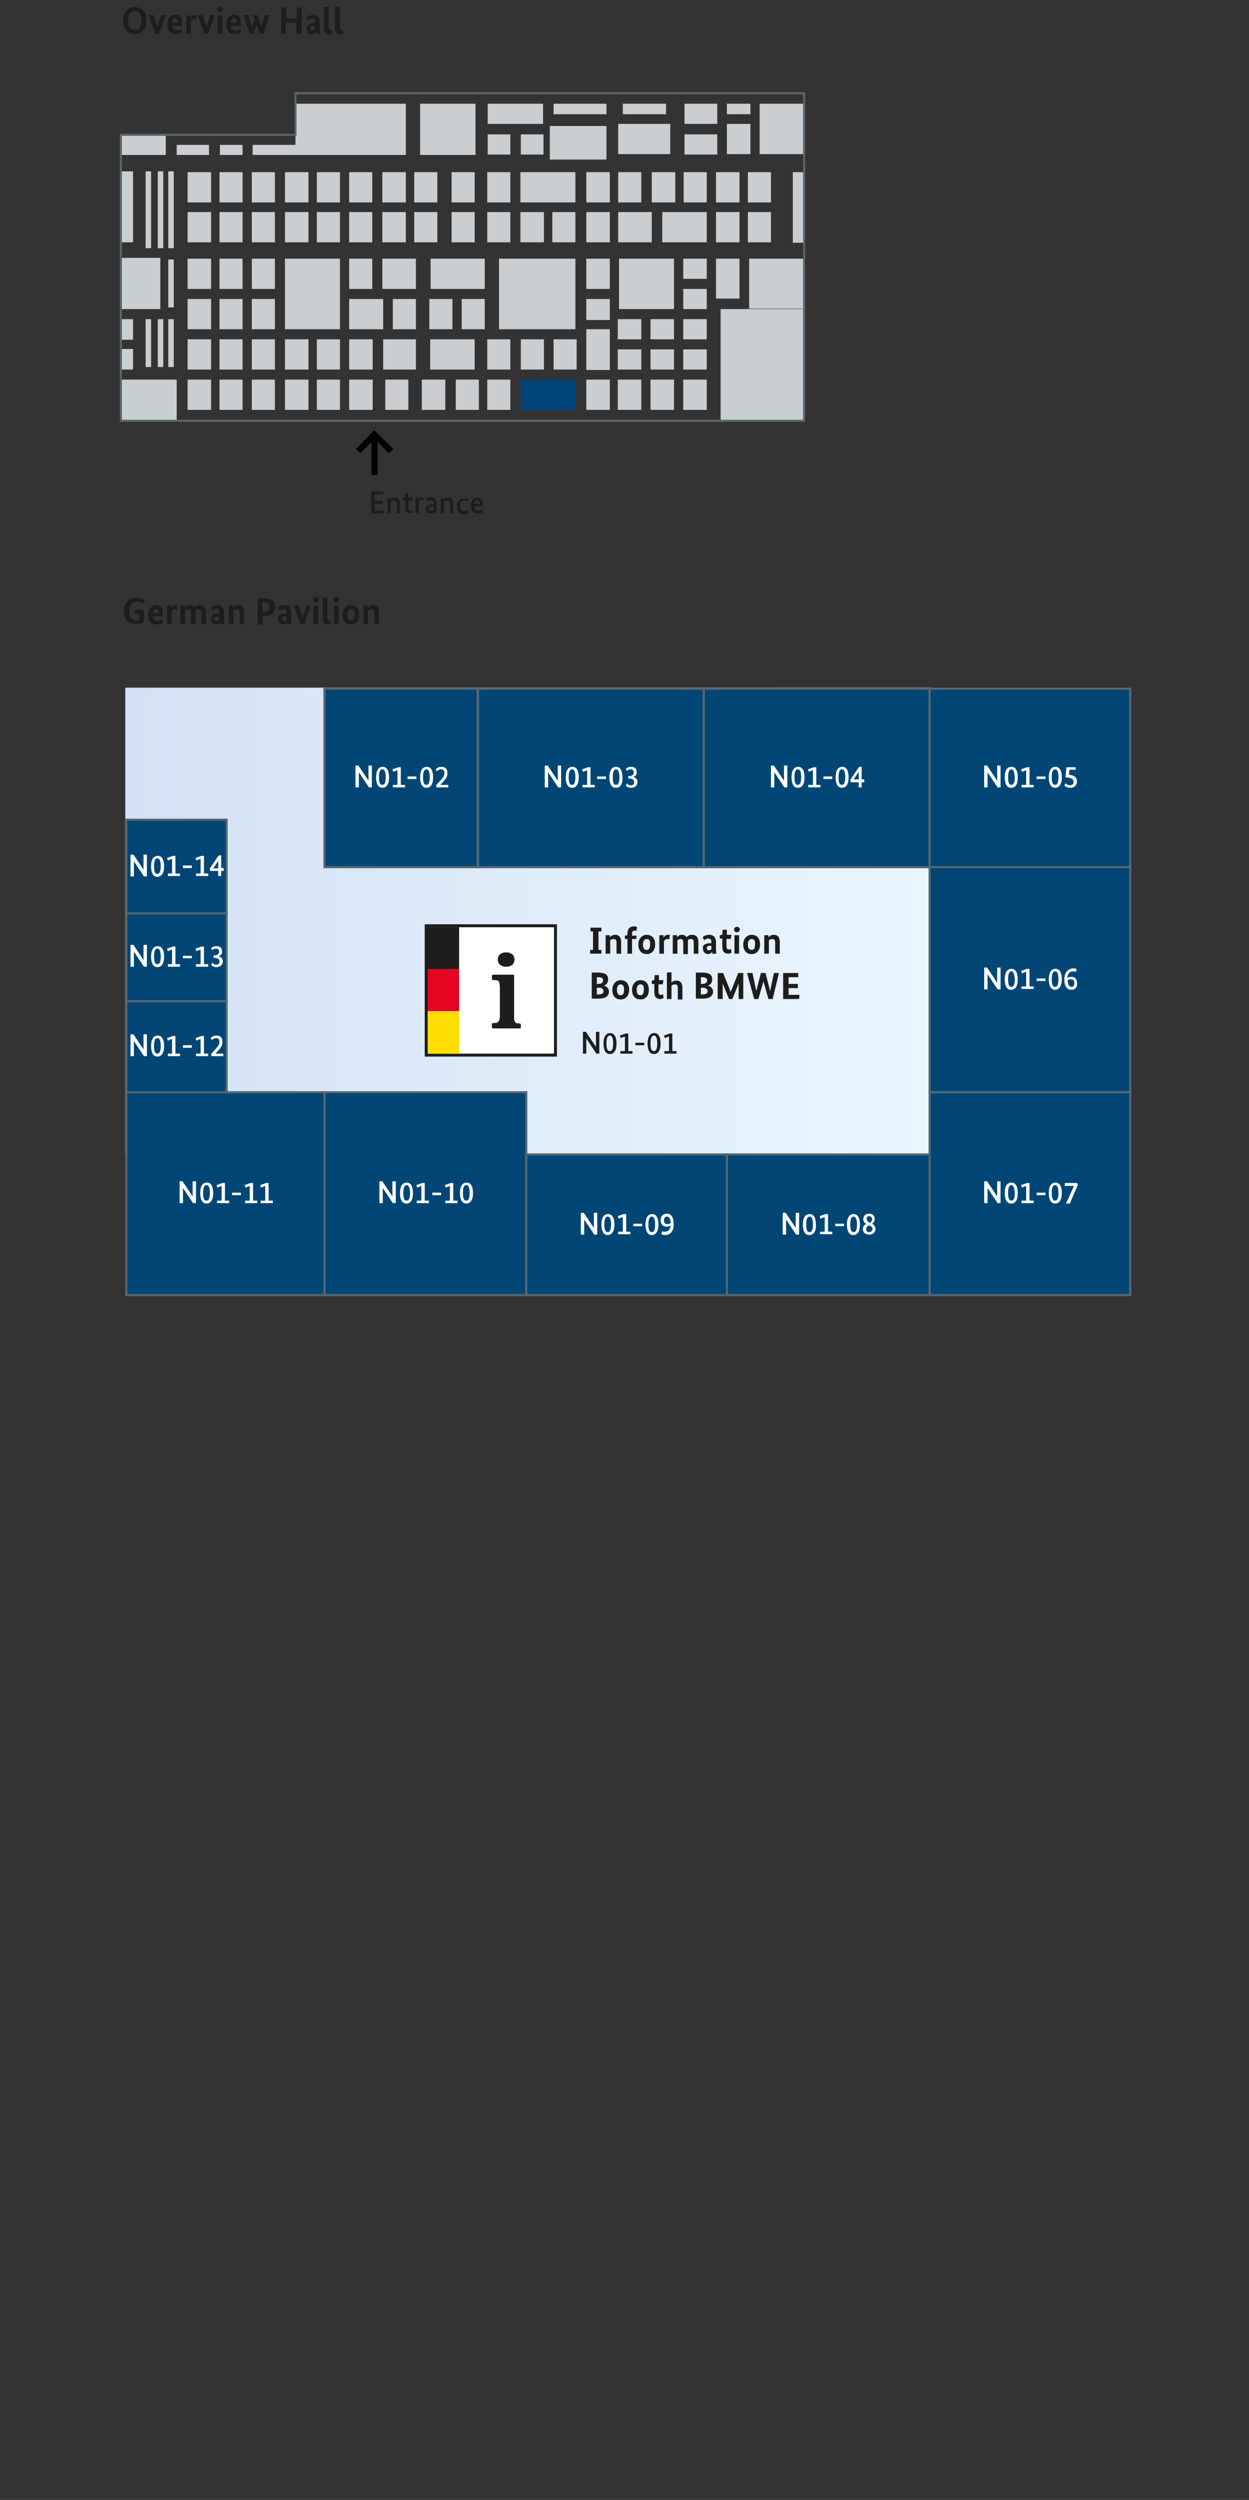 <?xml version="1.0" encoding="utf-8"?>
<!-- Generator: Adobe Illustrator 27.8.0, SVG Export Plug-In . SVG Version: 6.00 Build 0)  -->
<svg version="1.1" xmlns="http://www.w3.org/2000/svg" xmlns:xlink="http://www.w3.org/1999/xlink" x="0px" y="0px"
	 viewBox="0 0 297.6 595.3" style="enable-background:new 0 0 297.6 595.3;" xml:space="preserve">
<rect x="0" y="0" width="297.6" height="595.3" fill="#333333" stroke="none"/>
<style type="text/css">
	.Grün_x0020_bogenförmig{fill:url(#SVGID_1_);stroke:#FFFFFF;stroke-width:0.25;stroke-miterlimit:1;}
	
		.st0{fill:url(#SVGID_00000011715844460271167050000007128920854407525293_);stroke:url(#SVGID_00000121266124776416291780000014104669613405461675_);stroke-width:0.5;}
	.st1{fill:#CBCED0;}
	.st2{fill:#004577;}
	.st3{fill:#1D1D1B;}
	.st4{fill:#020303;}
	.st5{fill:#024676;stroke:#58666D;stroke-width:0.5;stroke-miterlimit:10;}
	.st6{fill:none;stroke:#58666D;stroke-width:0.5;}
	.st7{fill:#FFFFFF;}
	.st8{fill:#E40521;}
	.st9{fill:#FFDD00;}
</style>
<linearGradient id="SVGID_1_" gradientUnits="userSpaceOnUse" x1="14.173" y1="595.276" x2="14.88" y2="594.569">
	<stop  offset="0" style="stop-color:#1DA238"/>
	<stop  offset="0.983" style="stop-color:#24391D"/>
</linearGradient>
<g id="floorplan">
	
		<linearGradient id="SVGID_00000079472653551766924400000002890779236433748867_" gradientUnits="userSpaceOnUse" x1="30.079" y1="219.446" x2="221.548" y2="219.446">
		<stop  offset="0" style="stop-color:#D3E1F4"/>
		<stop  offset="1" style="stop-color:#EAF6FE"/>
	</linearGradient>
	
		<linearGradient id="SVGID_00000103253975282263878600000010174171763583593394_" gradientUnits="userSpaceOnUse" x1="29.829" y1="219.446" x2="221.798" y2="219.446">
		<stop  offset="0" style="stop-color:#D3E1F4"/>
		<stop  offset="1" style="stop-color:#EAF6FE"/>
	</linearGradient>
	
		<rect x="30.1" y="164" style="fill:url(#SVGID_00000079472653551766924400000002890779236433748867_);stroke:url(#SVGID_00000103253975282263878600000010174171763583593394_);stroke-width:0.5;" width="191.5" height="110.9"/>
	<rect x="29" y="40.8" class="st1" width="2.7" height="16.9"/>
	<rect x="42.1" y="34.5" class="st1" width="7.7" height="2.4"/>
	<rect x="44.7" y="41" class="st1" width="5.6" height="7.2"/>
	<rect x="52.3" y="41" class="st1" width="5.5" height="7.2"/>
	<rect x="60" y="41" class="st1" width="5.5" height="7.2"/>
	<rect x="67.9" y="41" class="st1" width="5.6" height="7.2"/>
	<rect x="75.5" y="41" class="st1" width="5.5" height="7.2"/>
	<rect x="83.2" y="41" class="st1" width="5.5" height="7.2"/>
	<rect x="91.1" y="41" class="st1" width="5.6" height="7.2"/>
	<rect x="98.7" y="41" class="st1" width="5.5" height="7.2"/>
	<rect x="107.6" y="41" class="st1" width="5.5" height="7.2"/>
	<rect x="116.1" y="41" class="st1" width="5.5" height="7.2"/>
	<rect x="44.7" y="50.5" class="st1" width="5.6" height="7.2"/>
	<rect x="52.3" y="50.5" class="st1" width="5.5" height="7.2"/>
	<rect x="60" y="50.5" class="st1" width="5.5" height="7.2"/>
	<rect x="44.7" y="71.2" class="st1" width="5.6" height="7.2"/>
	<rect x="52.3" y="71.2" class="st1" width="5.5" height="7.2"/>
	<rect x="60" y="71.2" class="st1" width="5.5" height="7.2"/>
	<rect x="44.7" y="80.8" class="st1" width="5.6" height="7.2"/>
	<rect x="52.3" y="80.8" class="st1" width="5.5" height="7.2"/>
	<rect x="60" y="80.8" class="st1" width="5.5" height="7.2"/>
	<rect x="44.7" y="90.4" class="st1" width="5.6" height="7.2"/>
	<rect x="52.3" y="90.4" class="st1" width="5.5" height="7.2"/>
	<rect x="60" y="90.4" class="st1" width="5.5" height="7.2"/>
	<rect x="67.9" y="50.5" class="st1" width="5.6" height="7.2"/>
	<rect x="75.5" y="50.5" class="st1" width="5.5" height="7.2"/>
	<rect x="67.9" y="80.8" class="st1" width="5.6" height="7.2"/>
	<rect x="75.5" y="80.8" class="st1" width="5.5" height="7.2"/>
	<rect x="67.9" y="90.4" class="st1" width="5.6" height="7.2"/>
	<rect x="75.5" y="90.4" class="st1" width="5.5" height="7.2"/>
	<rect x="83.2" y="80.8" class="st1" width="5.6" height="7.2"/>
	<rect x="91.3" y="80.8" class="st1" width="7.8" height="7.2"/>
	<rect x="102.5" y="80.8" class="st1" width="10.6" height="7.2"/>
	<rect x="93.6" y="71.2" class="st1" width="5.5" height="7.2"/>
	<rect x="102.3" y="71.2" class="st1" width="5.5" height="7.2"/>
	<rect x="110" y="71.2" class="st1" width="5.5" height="7.2"/>
	<rect x="83.2" y="90.4" class="st1" width="5.6" height="7.2"/>
	<rect x="91.8" y="90.4" class="st1" width="5.5" height="7.2"/>
	<rect x="100.5" y="90.4" class="st1" width="5.6" height="7.2"/>
	<rect x="108.6" y="90.4" class="st1" width="5.5" height="7.2"/>
	<rect x="116.1" y="80.8" class="st1" width="5.5" height="7.2"/>
	<rect x="124.1" y="80.8" class="st1" width="5.5" height="7.2"/>
	<rect x="124.1" y="90.4" class="st2" width="13" height="7.2"/>
	<rect x="131.9" y="80.8" class="st1" width="5.5" height="7.2"/>
	<rect x="116.1" y="90.4" class="st1" width="5.5" height="7.2"/>
	<rect x="83.2" y="50.5" class="st1" width="5.5" height="7.2"/>
	<rect x="91.1" y="50.5" class="st1" width="5.6" height="7.2"/>
	<rect x="98.7" y="50.5" class="st1" width="5.5" height="7.2"/>
	<rect x="124" y="41" class="st1" width="13.1" height="7.2"/>
	<rect x="124" y="50.5" class="st1" width="5.6" height="7.2"/>
	<rect x="131.6" y="50.5" class="st1" width="5.5" height="7.2"/>
	<rect x="139.7" y="41" class="st1" width="5.6" height="7.2"/>
	<rect x="147.3" y="41" class="st1" width="5.5" height="7.2"/>
	<rect x="139.7" y="50.5" class="st1" width="5.6" height="7.2"/>
	<rect x="139.7" y="61.6" class="st1" width="5.6" height="7.2"/>
	<rect x="162.8" y="61.6" class="st1" width="5.6" height="4.8"/>
	<rect x="162.8" y="68.8" class="st1" width="5.6" height="4.8"/>
	<rect x="162.8" y="76" class="st1" width="5.6" height="4.8"/>
	<rect x="162.8" y="83.2" class="st1" width="5.6" height="4.8"/>
	<rect x="162.8" y="90.4" class="st1" width="5.6" height="7.2"/>
	<rect x="155" y="76" class="st1" width="5.6" height="4.8"/>
	<rect x="155" y="83.2" class="st1" width="5.6" height="4.8"/>
	<rect x="155" y="90.4" class="st1" width="5.6" height="7.2"/>
	<rect x="147.2" y="76" class="st1" width="5.6" height="4.8"/>
	<rect x="147.2" y="83.2" class="st1" width="5.6" height="4.8"/>
	<rect x="147.2" y="90.4" class="st1" width="5.6" height="7.2"/>
	<rect x="170.6" y="61.6" class="st1" width="5.6" height="9.5"/>
	<rect x="178.5" y="61.6" class="st1" width="13" height="11.9"/>
	<rect x="147.5" y="61.6" class="st1" width="13.1" height="12"/>
	<rect x="139.7" y="90.4" class="st1" width="5.6" height="7.2"/>
	<rect x="139.7" y="78.4" class="st1" width="5.6" height="9.7"/>
	<rect x="139.7" y="71.2" class="st1" width="5.6" height="5"/>
	<rect x="147.3" y="50.5" class="st1" width="8" height="7.2"/>
	<rect x="155.3" y="41" class="st1" width="5.6" height="7.2"/>
	<rect x="162.9" y="41" class="st1" width="5.5" height="7.2"/>
	<rect x="157.8" y="50.5" class="st1" width="10.6" height="7.2"/>
	<rect x="170.6" y="41" class="st1" width="5.6" height="7.2"/>
	<rect x="173.2" y="29.5" class="st1" width="5.6" height="7.2"/>
	<rect x="173.2" y="24.7" class="st1" width="5.6" height="2.5"/>
	<rect x="148.4" y="24.7" class="st1" width="10.3" height="2.5"/>
	<rect x="131.9" y="24.7" class="st1" width="12.6" height="2.5"/>
	<rect x="131" y="30" class="st1" width="13.5" height="8"/>
	<rect x="147.3" y="29.5" class="st1" width="12.4" height="7.2"/>
	<rect x="163.1" y="32" class="st1" width="7.8" height="4.8"/>
	<rect x="116.2" y="32" class="st1" width="5.4" height="4.8"/>
	<rect x="124.1" y="32" class="st1" width="5.4" height="4.8"/>
	<rect x="163.1" y="24.7" class="st1" width="7.8" height="4.8"/>
	<rect x="116.2" y="24.7" class="st1" width="13.2" height="4.8"/>
	<rect x="100.1" y="24.7" class="st1" width="13.2" height="12.2"/>
	<rect x="70.4" y="24.7" class="st1" width="26.3" height="12.2"/>
	<rect x="178.2" y="41" class="st1" width="5.5" height="7.2"/>
	<rect x="170.6" y="50.5" class="st1" width="5.6" height="7.2"/>
	<rect x="178.2" y="50.5" class="st1" width="5.5" height="7.2"/>
	<rect x="107.6" y="50.5" class="st1" width="5.5" height="7.2"/>
	<rect x="116.1" y="50.5" class="st1" width="5.5" height="7.2"/>
	<rect x="44.7" y="61.6" class="st1" width="5.6" height="7.2"/>
	<rect x="52.3" y="61.6" class="st1" width="5.5" height="7.2"/>
	<rect x="60" y="61.6" class="st1" width="5.5" height="7.2"/>
	<rect x="67.9" y="61.6" class="st1" width="13.1" height="16.8"/>
	<rect x="83.2" y="61.6" class="st1" width="5.5" height="7.2"/>
	<rect x="83.2" y="71.2" class="st1" width="8.1" height="7.2"/>
	<rect x="91.1" y="61.6" class="st1" width="8" height="7.2"/>
	<rect x="102.6" y="61.6" class="st1" width="12.9" height="7.2"/>
	<rect x="118.9" y="61.6" class="st1" width="18.2" height="16.8"/>
	<rect x="60.2" y="34.5" class="st1" width="10.4" height="2.4"/>
	<rect x="52.4" y="34.5" class="st1" width="5.4" height="2.4"/>
	<rect x="29" y="76" class="st1" width="2.7" height="4.9"/>
	<rect x="34.7" y="40.8" class="st1" width="1.3" height="18.3"/>
	<rect x="34.7" y="76" class="st1" width="1.3" height="11.4"/>
	<rect x="37.6" y="40.8" class="st1" width="1.3" height="18.3"/>
	<rect x="37.6" y="76" class="st1" width="1.3" height="11.4"/>
	<rect x="40.1" y="40.8" class="st1" width="1.3" height="18.3"/>
	<rect x="40.1" y="76" class="st1" width="1.3" height="11.4"/>
	<rect x="40.1" y="61.8" class="st1" width="1.3" height="11.4"/>
	<rect x="29" y="61.4" class="st1" width="9.2" height="12.2"/>
	<rect x="29" y="32.1" class="st1" width="10.5" height="4.8"/>
	<rect x="29" y="90.4" class="st1" width="13.1" height="9.7"/>
	<rect x="29" y="83.1" class="st1" width="2.7" height="4.9"/>
	<g>
		<path class="st3" d="M91.4,117.7h-2.1v1.6h1.9v0.7h-1.9v1.6h2.3l-0.1,0.7h-3.1V117h2.9L91.4,117.7z"/>
		<path class="st3" d="M94.6,122.2v-2.1c0-0.6-0.2-0.9-0.7-0.9c-0.4,0-0.7,0.2-0.8,0.3v2.7h-0.8v-3.6h0.7v0.4h0
			c0.1-0.2,0.5-0.5,1.1-0.5c0.8,0,1.2,0.5,1.2,1.4v2.3H94.6z"/>
		<path class="st3" d="M98.2,119.2h-0.9v1.7c0,0.5,0.1,0.7,0.5,0.7c0.2,0,0.3-0.1,0.4-0.1l0.1,0.6c-0.1,0-0.3,0.1-0.7,0.1
			c-0.7,0-1.1-0.4-1.1-1.3v-1.8h-0.5v-0.5l0.5-0.1l0.1-1h0.7v1h1L98.2,119.2z"/>
		<path class="st3" d="M100.9,119.2c0,0-0.1-0.1-0.3-0.1c-0.5,0-0.7,0.2-0.8,0.4v2.6H99v-3.6h0.7v0.5h0c0.1-0.3,0.4-0.6,0.9-0.6
			c0.1,0,0.2,0,0.3,0L100.9,119.2z"/>
		<path class="st3" d="M103.1,120.1h0.2v-0.2c0-0.6-0.2-0.8-0.7-0.8c-0.4,0-0.7,0.2-0.9,0.3l-0.3-0.5c0.2-0.2,0.6-0.5,1.3-0.5
			c0.8,0,1.3,0.5,1.3,1.5v1.4c0,0.4,0,0.7,0.1,0.9h-0.7c0-0.1,0-0.2,0-0.4h0c-0.1,0.2-0.4,0.5-0.9,0.5c-0.6,0-1-0.4-1-1.1
			C101.4,120.5,102.1,120.1,103.1,120.1z M102.6,121.7c0.4,0,0.6-0.2,0.7-0.3v-0.7l-0.3,0c-0.6,0-0.9,0.2-0.9,0.5
			C102.2,121.5,102.4,121.7,102.6,121.7z"/>
		<path class="st3" d="M107.3,122.2v-2.1c0-0.6-0.2-0.9-0.7-0.9c-0.4,0-0.7,0.2-0.8,0.3v2.7h-0.8v-3.6h0.7v0.4h0
			c0.1-0.2,0.5-0.5,1.1-0.5c0.8,0,1.2,0.5,1.2,1.4v2.3H107.3z"/>
		<path class="st3" d="M111.4,119.4c-0.1-0.1-0.3-0.2-0.7-0.2c-0.6,0-1.1,0.3-1.1,1.2c0,0.9,0.4,1.3,1,1.3c0.4,0,0.6-0.1,0.8-0.2
			l0.2,0.6c-0.1,0.1-0.5,0.4-1.1,0.4c-0.9,0-1.6-0.5-1.6-1.9c0-1.3,0.9-1.9,1.8-1.9c0.6,0,0.9,0.2,1,0.3L111.4,119.4z"/>
		<path class="st3" d="M115,120.6h-2c0.1,0.7,0.4,1,1,1c0.5,0,0.8-0.2,0.9-0.3l0.2,0.6c-0.1,0.1-0.4,0.4-1.3,0.4
			c-1,0-1.6-0.6-1.6-1.9c0-1.3,0.7-1.9,1.6-1.9c0.8,0,1.2,0.5,1.2,1.4C115,120.2,115,120.4,115,120.6z M112.9,120h1.4
			c0-0.1,0-0.1,0-0.2c0-0.5-0.2-0.7-0.6-0.7C113.3,119.1,113,119.4,112.9,120z"/>
	</g>
	<path class="st4" d="M90.1,103.4L90.1,103.4l-0.8-0.8c-0.1-0.1-0.2-0.1-0.3,0l-0.8,0.8l-3.3,3.4c-0.1,0.1-0.1,0.2,0,0.2l0,0
		l0.8,0.8c0.1,0.1,0.2,0.1,0.3,0l0,0l2.5-2.5v7.6c0,0.1,0.1,0.2,0.2,0.2h1.1c0.1,0,0.2-0.1,0.2-0.2v-7.6l2.5,2.5
		c0.1,0.1,0.2,0.1,0.3,0l0,0l0.8-0.8c0.1-0.1,0.1-0.2,0-0.2l0,0L90.1,103.4z"/>
	<g>
		<g>
			<path class="st3" d="M32.1,8.1c-1.7,0-2.8-1.1-2.8-3.2s1.2-3.2,2.8-3.2c1.7,0,2.8,1.1,2.8,3.2S33.8,8.1,32.1,8.1z M32.1,2.7
				c-1,0-1.6,0.7-1.6,2.2c0,1.5,0.6,2.2,1.6,2.2c1,0,1.6-0.7,1.6-2.2C33.7,3.4,33.1,2.7,32.1,2.7z"/>
			<path class="st3" d="M37.9,8H37l-1.6-4.4h1.2l0.9,2.9h0l0.9-2.9h1.1L37.9,8z"/>
			<path class="st3" d="M43.3,6.2H41c0.1,0.7,0.5,1,1.2,1c0.6,0,0.9-0.3,1-0.4l0.3,0.8c-0.1,0.1-0.5,0.5-1.6,0.5c-1.2,0-2-0.7-2-2.3
				c0-1.6,0.9-2.3,2-2.3c0.9,0,1.5,0.6,1.5,1.8C43.4,5.7,43.4,6,43.3,6.2z M41,5.4h1.4c0-0.1,0-0.1,0-0.2c0-0.5-0.2-0.8-0.6-0.8
				C41.3,4.4,41,4.7,41,5.4z"/>
			<path class="st3" d="M46.8,4.6c0,0-0.2-0.1-0.3-0.1c-0.5,0-0.8,0.2-1,0.5v3h-1.1V3.7h1v0.6h0c0.2-0.4,0.5-0.7,1.1-0.7
				c0.2,0,0.3,0,0.4,0L46.8,4.6z"/>
			<path class="st3" d="M49.6,8h-0.9l-1.6-4.4h1.2l0.9,2.9h0l0.9-2.9h1.1L49.6,8z"/>
			<path class="st3" d="M52.4,2.9c-0.4,0-0.7-0.3-0.7-0.6c0-0.4,0.3-0.7,0.7-0.7c0.4,0,0.7,0.3,0.7,0.7C53,2.7,52.8,2.9,52.4,2.9z
				 M53,8h-1.1V3.7H53V8z"/>
			<path class="st3" d="M57.4,6.2H55c0.1,0.7,0.5,1,1.2,1c0.6,0,0.9-0.3,1-0.4l0.3,0.8c-0.1,0.1-0.5,0.5-1.6,0.5c-1.2,0-2-0.7-2-2.3
				c0-1.6,0.9-2.3,2-2.3c0.9,0,1.5,0.6,1.5,1.8C57.4,5.7,57.4,6,57.4,6.2z M55,5.4h1.4c0-0.1,0-0.1,0-0.2c0-0.5-0.2-0.8-0.6-0.8
				C55.4,4.4,55,4.7,55,5.4z"/>
			<path class="st3" d="M62.8,8h-0.9l-0.7-2h0l-0.8,2h-0.9l-1.5-4.4h1.2l0.8,2.9h0l0.7-1.8l-0.4-1.1h1.1l0.9,2.9h0l0.8-2.9h1.1
				L62.8,8z"/>
			<path class="st3" d="M71.8,8h-1.2V5.4h-2.5V8H67V1.8h1.2v2.6h2.5V1.8h1.2V8z"/>
			<path class="st3" d="M74.9,5.5h0.2V5.3c0-0.6-0.2-0.9-0.7-0.9c-0.5,0-0.9,0.3-1,0.4L73,4.2c0.2-0.2,0.7-0.6,1.6-0.6
				c1,0,1.6,0.6,1.6,1.8v1.5c0,0.5,0,0.9,0.1,1.2h-1c0-0.1,0-0.3,0-0.5h0c-0.2,0.3-0.4,0.6-1,0.6c-0.7,0-1.2-0.5-1.2-1.3
				C72.9,5.9,73.8,5.5,74.9,5.5z M74.4,7.3c0.3,0,0.5-0.2,0.6-0.3V6.2l-0.2,0c-0.6,0-0.9,0.2-0.9,0.5C74,7,74.2,7.3,74.4,7.3z"/>
			<path class="st3" d="M78.4,6.6c0,0.5,0.1,0.6,0.4,0.6c0.2,0,0.3,0,0.3-0.1L79.2,8c-0.1,0.1-0.4,0.2-0.8,0.2
				c-0.7,0-1.2-0.3-1.2-1.3V1.7l1.1-0.1V6.6z"/>
			<path class="st3" d="M81,6.6c0,0.5,0.1,0.6,0.4,0.6c0.2,0,0.3,0,0.3-0.1L81.8,8c-0.1,0.1-0.4,0.2-0.8,0.2c-0.7,0-1.2-0.3-1.2-1.3
				V1.7L81,1.6V6.6z"/>
		</g>
	</g>
	<g>
		<path class="st3" d="M32.6,142.3c1.1,0,1.7,0.5,1.8,0.6l-0.4,0.9c-0.2-0.1-0.6-0.5-1.3-0.5c-1,0-1.9,0.6-1.9,2.2
			c0,1.6,0.7,2.2,1.8,2.2c0.2,0,0.5,0,0.6-0.1v-1.4h-1.1v-1h2.2v2.8c-0.2,0.2-0.8,0.6-1.9,0.6c-1.7,0-2.9-0.9-2.9-3.2
			C29.5,143.3,31,142.3,32.6,142.3z"/>
		<path class="st3" d="M38.7,146.8h-2.3c0.1,0.7,0.5,1,1.2,1c0.6,0,0.9-0.3,1-0.4l0.3,0.8c-0.1,0.1-0.5,0.5-1.6,0.5
			c-1.2,0-2-0.7-2-2.3c0-1.6,0.9-2.3,2-2.3c0.9,0,1.5,0.6,1.5,1.8C38.8,146.3,38.8,146.6,38.7,146.8z M36.4,146h1.4
			c0-0.1,0-0.1,0-0.2c0-0.5-0.2-0.8-0.6-0.8C36.7,145,36.4,145.3,36.4,146z"/>
		<path class="st3" d="M42.2,145.2c0,0-0.2-0.1-0.3-0.1c-0.5,0-0.8,0.2-1,0.5v3h-1.1v-4.4h1v0.6h0c0.2-0.4,0.5-0.7,1.1-0.7
			c0.2,0,0.3,0,0.4,0L42.2,145.2z"/>
		<path class="st3" d="M45.5,148.6V146c0-0.7-0.2-0.9-0.6-0.9c-0.3,0-0.6,0.2-0.8,0.3v3.2H43v-4.4h1v0.5h0c0.2-0.2,0.5-0.6,1.2-0.6
			c0.5,0,0.9,0.2,1.1,0.6c0.2-0.3,0.6-0.6,1.3-0.6c1,0,1.5,0.6,1.5,1.7v2.8h-1.1V146c0-0.7-0.2-0.9-0.7-0.9c-0.3,0-0.6,0.1-0.7,0.3
			c0,0.1,0,0.3,0,0.5v2.8H45.5z"/>
		<path class="st3" d="M52.1,146.1h0.2v-0.2c0-0.6-0.2-0.9-0.7-0.9c-0.5,0-0.9,0.3-1,0.4l-0.4-0.7c0.2-0.2,0.7-0.6,1.6-0.6
			c1,0,1.6,0.6,1.6,1.8v1.5c0,0.5,0,0.9,0.1,1.2h-1c0-0.1,0-0.3,0-0.5h0c-0.2,0.3-0.4,0.6-1,0.6c-0.7,0-1.2-0.5-1.2-1.3
			C50.1,146.5,50.9,146.1,52.1,146.1z M51.6,147.9c0.3,0,0.5-0.2,0.6-0.3v-0.8l-0.2,0c-0.6,0-0.9,0.2-0.9,0.5
			C51.1,147.6,51.3,147.9,51.6,147.9z"/>
		<path class="st3" d="M57.1,148.6V146c0-0.6-0.2-0.9-0.7-0.9c-0.4,0-0.6,0.2-0.8,0.3v3.2h-1.1v-4.4h1v0.5h0
			c0.2-0.2,0.5-0.6,1.3-0.6c0.9,0,1.4,0.6,1.4,1.7v2.8H57.1z"/>
		<path class="st3" d="M62.9,146.7h-0.3v2h-1.2v-6.2h1.6c1.8,0,2.6,0.7,2.6,2.1C65.5,145.8,64.6,146.7,62.9,146.7z M62.9,143.4h-0.4
			v2.3h0.3c0.9,0,1.4-0.4,1.4-1.2C64.3,143.8,63.8,143.4,62.9,143.4z"/>
		<path class="st3" d="M68.1,146.1h0.2v-0.2c0-0.6-0.2-0.9-0.7-0.9c-0.5,0-0.9,0.3-1,0.4l-0.4-0.7c0.2-0.2,0.7-0.6,1.6-0.6
			c1,0,1.6,0.6,1.6,1.8v1.5c0,0.5,0,0.9,0.1,1.2h-1c0-0.1,0-0.3,0-0.5h0c-0.2,0.3-0.4,0.6-1,0.6c-0.7,0-1.2-0.5-1.2-1.3
			C66.1,146.5,67,146.1,68.1,146.1z M67.7,147.9c0.3,0,0.5-0.2,0.6-0.3v-0.8l-0.2,0c-0.6,0-0.9,0.2-0.9,0.5
			C67.2,147.6,67.4,147.9,67.7,147.9z"/>
		<path class="st3" d="M72.5,148.6h-0.9l-1.6-4.4h1.2l0.9,2.9h0l0.9-2.9h1.1L72.5,148.6z"/>
		<path class="st3" d="M75.3,143.5c-0.4,0-0.7-0.3-0.7-0.6c0-0.4,0.3-0.7,0.7-0.7c0.4,0,0.7,0.3,0.7,0.7
			C75.9,143.3,75.6,143.5,75.3,143.5z M75.8,148.6h-1.1v-4.4h1.1V148.6z"/>
		<path class="st3" d="M78.1,147.2c0,0.5,0.1,0.6,0.4,0.6c0.2,0,0.3,0,0.3-0.1l0.1,0.8c-0.1,0.1-0.4,0.2-0.8,0.2
			c-0.7,0-1.2-0.3-1.2-1.3v-5.1l1.1-0.1V147.2z"/>
		<path class="st3" d="M80.1,143.5c-0.4,0-0.7-0.3-0.7-0.6c0-0.4,0.3-0.7,0.7-0.7c0.4,0,0.7,0.3,0.7,0.7
			C80.8,143.3,80.5,143.5,80.1,143.5z M80.7,148.6h-1.1v-4.4h1.1V148.6z"/>
		<path class="st3" d="M83.6,148.7c-1.1,0-2-0.7-2-2.3c0-1.5,1-2.3,2-2.3c1.1,0,2,0.7,2,2.3C85.7,148,84.7,148.7,83.6,148.7z
			 M83.7,145.1c-0.5,0-0.9,0.4-0.9,1.3c0,1,0.4,1.3,0.9,1.3c0.5,0,0.8-0.4,0.8-1.3C84.5,145.5,84.1,145.1,83.7,145.1z"/>
		<path class="st3" d="M89.2,148.6V146c0-0.6-0.2-0.9-0.7-0.9c-0.4,0-0.6,0.2-0.8,0.3v3.2h-1.1v-4.4h1v0.5h0
			c0.2-0.2,0.5-0.6,1.3-0.6c0.9,0,1.4,0.6,1.4,1.7v2.8H89.2z"/>
	</g>
	<rect x="77.3" y="260.1" class="st5" width="48.1" height="48.3"/>
	<rect x="30.1" y="260.1" class="st5" width="47.2" height="48.3"/>
	<rect x="30.1" y="238.4" class="st5" width="23.9" height="21.7"/>
	<rect x="30.1" y="217.5" class="st5" width="23.9" height="20.9"/>
	<rect x="30.1" y="195.2" class="st5" width="23.9" height="22.3"/>
	<rect x="77.3" y="164" class="st5" width="36.5" height="42.5"/>
	<rect x="113.9" y="164" class="st5" width="53.8" height="42.5"/>
	<rect x="167.7" y="164" class="st5" width="53.8" height="42.5"/>
	<rect x="221.5" y="164" class="st5" width="47.8" height="42.5"/>
	<rect x="221.5" y="206.5" class="st5" width="47.8" height="53.6"/>
	<rect x="221.5" y="260.1" class="st5" width="47.8" height="48.3"/>
	<rect x="173.2" y="274.9" class="st5" width="48.3" height="33.5"/>
	<rect x="125.4" y="274.9" class="st5" width="47.8" height="33.5"/>
	<rect x="171.7" y="73.6" class="st1" width="19.9" height="26.6"/>
	<rect x="188.9" y="41" class="st1" width="2.6" height="16.8"/>
	<rect x="181" y="24.7" class="st1" width="10.6" height="12"/>
	<polygon class="st6" points="70.4,22.2 70.4,32.1 28.8,32.1 28.8,100.2 191.6,100.2 191.6,22.2 	"/>
</g>
<g id="standnummern">
	<g>
		<g>
			<rect x="101.5" y="220.4" class="st7" width="30.8" height="30.8"/>
			<path class="st3" d="M132,220.8v30.1h-30.1v-30.1H132 M132.7,220.1H132h-30.1h-0.7v0.7v30.1v0.7h0.7H132h0.7v-0.7v-30.1V220.1
				L132.7,220.1z"/>
		</g>
		<rect x="101.9" y="220.8" class="st3" width="7.5" height="10"/>
		<rect x="101.9" y="230.8" class="st8" width="7.5" height="10"/>
		<rect x="101.9" y="240.9" class="st9" width="7.5" height="10"/>
		<g>
			<path class="st3" d="M122.4,227.7c-0.1-0.2-0.2-0.4-0.4-0.5c-0.2-0.1-0.4-0.2-0.6-0.3c-0.3-0.1-0.5-0.1-0.8-0.1
				c-0.3,0-0.5,0-0.8,0.1c-0.2,0.1-0.5,0.2-0.6,0.3c-0.2,0.1-0.3,0.3-0.4,0.5c-0.1,0.2-0.2,0.5-0.2,0.8c0,0.3,0.1,0.6,0.2,0.8
				c0.1,0.2,0.3,0.4,0.4,0.5c0.2,0.1,0.4,0.2,0.6,0.3c0.2,0.1,0.5,0.1,0.8,0.1c0.3,0,0.5,0,0.8-0.1c0.2-0.1,0.5-0.2,0.6-0.3
				c0.2-0.1,0.3-0.3,0.4-0.5c0.1-0.2,0.2-0.5,0.2-0.8C122.6,228.2,122.5,227.9,122.4,227.7 M124.1,244.7v-0.6c0-0.1,0-0.2-0.1-0.3
				c-0.1-0.1-0.2-0.1-0.4-0.1h-0.1c-0.4,0-0.7-0.1-0.8-0.4c-0.2-0.2-0.2-0.7-0.2-1.3v-9.7c0-0.1,0-0.1-0.1-0.2c-0.1,0-0.1,0-0.2,0
				H122c-0.1,0-0.1,0-0.2,0c-0.1,0-0.1,0-0.2,0c-0.1,0-0.1,0-0.2,0c-0.1,0-0.2,0-0.3,0h-3.4c-0.2,0-0.3,0-0.4,0.1
				c-0.1,0.1-0.1,0.2-0.1,0.3v0.5c0,0.1,0,0.2,0.1,0.3c0.1,0.1,0.2,0.1,0.4,0.1h0.4c0.4,0,0.6,0.1,0.8,0.4c0.1,0.3,0.2,0.7,0.2,1.3
				v6.8c0,0.3,0,0.6-0.1,0.8c0,0.2-0.1,0.4-0.2,0.5c-0.1,0.1-0.2,0.2-0.3,0.3c-0.1,0.1-0.3,0.1-0.5,0.1h-0.3c-0.2,0-0.3,0-0.4,0.1
				c-0.1,0.1-0.1,0.2-0.1,0.3v0.6c0,0.2,0.1,0.3,0.4,0.3h6C124,244.9,124.1,244.8,124.1,244.7"/>
		</g>
	</g>
	<g>
		<path class="st3" d="M142.8,250.9h-0.7l-2.4-3.6h0v3.6h-0.8v-5.2h0.7l2.4,3.6h0v-3.6h0.8V250.9z"/>
		<path class="st3" d="M145.3,251c-0.9,0-1.5-0.8-1.5-2.5c0-1.8,0.7-2.5,1.6-2.5c0.9,0,1.5,0.8,1.5,2.5
			C146.9,250.3,146.2,251,145.3,251z M145.3,246.6c-0.5,0-0.8,0.5-0.8,1.9c0,1.4,0.3,1.8,0.8,1.8c0.5,0,0.8-0.5,0.8-1.8
			C146.1,247.1,145.8,246.6,145.3,246.6z"/>
		<path class="st3" d="M149.6,250.3h1.1v0.6h-2.9v-0.6h1.1v-3.5l-1,0.4l-0.2-0.6l1.4-0.5h0.6V250.3z"/>
		<path class="st3" d="M153.5,248.9h-2.1v-0.6h2.1V248.9z"/>
		<path class="st3" d="M155.8,251c-0.9,0-1.5-0.8-1.5-2.5c0-1.8,0.7-2.5,1.6-2.5c0.9,0,1.5,0.8,1.5,2.5
			C157.4,250.3,156.7,251,155.8,251z M155.8,246.6c-0.5,0-0.8,0.5-0.8,1.9c0,1.4,0.3,1.8,0.8,1.8s0.8-0.5,0.8-1.8
			C156.6,247.1,156.3,246.6,155.8,246.6z"/>
		<path class="st3" d="M160.1,250.3h1.1v0.6h-2.9v-0.6h1.1v-3.5l-1,0.4l-0.2-0.6l1.4-0.5h0.6V250.3z"/>
	</g>
	<g>
		<g>
			<path class="st7" d="M88.6,187.5h-0.7l-2.4-3.6h0v3.6h-0.8v-5.2h0.7l2.4,3.6h0v-3.6h0.8V187.5z"/>
			<path class="st7" d="M91.1,187.6c-0.9,0-1.5-0.8-1.5-2.5c0-1.8,0.7-2.5,1.6-2.5c0.9,0,1.5,0.8,1.5,2.5
				C92.7,186.9,92,187.6,91.1,187.6z M91.1,183.2c-0.5,0-0.8,0.5-0.8,1.9c0,1.4,0.3,1.8,0.8,1.8c0.5,0,0.8-0.5,0.8-1.8
				C91.9,183.7,91.6,183.2,91.1,183.2z"/>
			<path class="st7" d="M95.4,186.9h1.1v0.6h-2.9v-0.6h1.1v-3.5l-1,0.4l-0.2-0.6l1.4-0.5h0.6V186.9z"/>
			<path class="st7" d="M99.2,185.5h-2.1v-0.6h2.1V185.5z"/>
			<path class="st7" d="M101.6,187.6c-0.9,0-1.5-0.8-1.5-2.5c0-1.8,0.7-2.5,1.6-2.5c0.9,0,1.5,0.8,1.5,2.5
				C103.2,186.9,102.5,187.6,101.6,187.6z M101.6,183.2c-0.5,0-0.8,0.5-0.8,1.9c0,1.4,0.3,1.8,0.8,1.8c0.5,0,0.8-0.5,0.8-1.8
				C102.4,183.7,102.1,183.2,101.6,183.2z"/>
			<path class="st7" d="M104.9,186.9L104.9,186.9l1.9,0v0.6h-2.8l-0.1-0.5c1.6-1.7,2-2.2,2-2.9c0-0.5-0.2-0.9-0.8-0.9
				c-0.5,0-0.9,0.3-1,0.5l-0.3-0.5c0.2-0.2,0.6-0.6,1.4-0.6c0.9,0,1.4,0.5,1.4,1.4C106.7,185,106.1,185.7,104.9,186.9z"/>
		</g>
	</g>
	<g>
		<g>
			<path class="st7" d="M133.8,187.5H133l-2.4-3.6h0v3.6h-0.8v-5.2h0.7l2.4,3.6h0v-3.6h0.8V187.5z"/>
			<path class="st7" d="M136.3,187.6c-0.9,0-1.5-0.8-1.5-2.5c0-1.8,0.7-2.5,1.6-2.5c0.9,0,1.5,0.8,1.5,2.5
				C137.9,186.9,137.2,187.6,136.3,187.6z M136.3,183.2c-0.5,0-0.8,0.5-0.8,1.9c0,1.4,0.3,1.8,0.8,1.8c0.5,0,0.8-0.5,0.8-1.8
				C137.1,183.7,136.8,183.2,136.3,183.2z"/>
			<path class="st7" d="M140.6,186.9h1.1v0.6h-2.9v-0.6h1.1v-3.5l-1,0.4l-0.2-0.6l1.4-0.5h0.6V186.9z"/>
			<path class="st7" d="M144.4,185.5h-2.1v-0.6h2.1V185.5z"/>
			<path class="st7" d="M146.7,187.6c-0.9,0-1.5-0.8-1.5-2.5c0-1.8,0.7-2.5,1.6-2.5c0.9,0,1.5,0.8,1.5,2.5
				C148.4,186.9,147.7,187.6,146.7,187.6z M146.8,183.2c-0.5,0-0.8,0.5-0.8,1.9c0,1.4,0.3,1.8,0.8,1.8c0.5,0,0.8-0.5,0.8-1.8
				C147.6,183.7,147.2,183.2,146.8,183.2z"/>
			<path class="st7" d="M150.9,185L150.9,185c0.5,0.2,1,0.5,1,1.2c0,0.8-0.6,1.4-1.5,1.4c-0.8,0-1.2-0.4-1.3-0.5l0.3-0.6
				c0.1,0.2,0.4,0.5,0.9,0.5s0.8-0.2,0.8-0.7c0-0.6-0.4-0.9-1.2-0.9h-0.2l0-0.6h0.2c0.8,0,1.1-0.4,1.1-0.9c0-0.4-0.2-0.7-0.7-0.7
				c-0.5,0-0.8,0.2-0.9,0.4l-0.3-0.5c0.2-0.2,0.6-0.5,1.3-0.5c0.8,0,1.3,0.4,1.3,1.2C151.8,184.5,151.4,184.8,150.9,185z"/>
		</g>
	</g>
	<g>
		<g>
			<path class="st7" d="M187.6,187.5h-0.7l-2.4-3.6h0v3.6h-0.8v-5.2h0.7l2.4,3.6h0v-3.6h0.8V187.5z"/>
			<path class="st7" d="M190.1,187.6c-0.9,0-1.5-0.8-1.5-2.5c0-1.8,0.7-2.5,1.6-2.5c0.9,0,1.5,0.8,1.5,2.5
				C191.7,186.9,191,187.6,190.1,187.6z M190.1,183.2c-0.5,0-0.8,0.5-0.8,1.9c0,1.4,0.3,1.8,0.8,1.8c0.5,0,0.8-0.5,0.8-1.8
				C190.9,183.7,190.6,183.2,190.1,183.2z"/>
			<path class="st7" d="M194.4,186.9h1.1v0.6h-2.9v-0.6h1.1v-3.5l-1,0.4l-0.2-0.6l1.4-0.5h0.6V186.9z"/>
			<path class="st7" d="M198.3,185.5h-2.1v-0.6h2.1V185.5z"/>
			<path class="st7" d="M200.6,187.6c-0.9,0-1.5-0.8-1.5-2.5c0-1.8,0.7-2.5,1.6-2.5c0.9,0,1.5,0.8,1.5,2.5
				C202.2,186.9,201.5,187.6,200.6,187.6z M200.6,183.2c-0.5,0-0.8,0.5-0.8,1.9c0,1.4,0.3,1.8,0.8,1.8c0.5,0,0.8-0.5,0.8-1.8
				C201.4,183.7,201.1,183.2,200.6,183.2z"/>
			<path class="st7" d="M205.9,186.3h-0.6v1.2h-0.7v-1.2h-1.9l-0.1-0.6l2.1-3.1h0.6v3h0.6V186.3z M204.6,183.8L204.6,183.8l-1.2,1.8
				h1.2V183.8z"/>
		</g>
	</g>
	<g>
		<g>
			<path class="st7" d="M238.4,187.5h-0.7l-2.4-3.6h0v3.6h-0.8v-5.2h0.7l2.4,3.6h0v-3.6h0.8V187.5z"/>
			<path class="st7" d="M240.9,187.6c-0.9,0-1.5-0.8-1.5-2.5c0-1.8,0.7-2.5,1.6-2.5c0.9,0,1.5,0.8,1.5,2.5
				C242.5,186.9,241.9,187.6,240.9,187.6z M241,183.2c-0.5,0-0.8,0.5-0.8,1.9c0,1.4,0.3,1.8,0.8,1.8s0.8-0.5,0.8-1.8
				C241.7,183.7,241.4,183.2,241,183.2z"/>
			<path class="st7" d="M245.2,186.9h1.1v0.6h-2.9v-0.6h1.1v-3.5l-1,0.4l-0.2-0.6l1.4-0.5h0.6V186.9z"/>
			<path class="st7" d="M249.1,185.5H247v-0.6h2.1V185.5z"/>
			<path class="st7" d="M251.4,187.6c-0.9,0-1.5-0.8-1.5-2.5c0-1.8,0.7-2.5,1.6-2.5c0.9,0,1.5,0.8,1.5,2.5
				C253,186.9,252.3,187.6,251.4,187.6z M251.4,183.2c-0.5,0-0.8,0.5-0.8,1.9c0,1.4,0.3,1.8,0.8,1.8s0.8-0.5,0.8-1.8
				C252.2,183.7,251.9,183.2,251.4,183.2z"/>
			<path class="st7" d="M256.4,183.3h-1.6l-0.1,1.2c1.4,0.1,1.9,0.7,1.9,1.6c0,0.9-0.6,1.5-1.6,1.5c-0.8,0-1.2-0.4-1.4-0.5l0.3-0.6
				c0.1,0.1,0.5,0.5,1,0.5c0.6,0,0.9-0.3,0.9-0.8c0-0.7-0.5-1-1.9-1.1l0.2-2.4h2.2V183.3z"/>
		</g>
	</g>
	<g>
		<g>
			<path class="st7" d="M238.4,235.6h-0.7l-2.4-3.6h0v3.6h-0.8v-5.2h0.7l2.4,3.6h0v-3.6h0.8V235.6z"/>
			<path class="st7" d="M240.9,235.7c-0.9,0-1.5-0.8-1.5-2.5c0-1.8,0.7-2.5,1.6-2.5c0.9,0,1.5,0.8,1.5,2.5
				C242.5,234.9,241.9,235.7,240.9,235.7z M241,231.3c-0.5,0-0.8,0.5-0.8,1.9c0,1.4,0.3,1.8,0.8,1.8c0.5,0,0.8-0.5,0.8-1.8
				C241.7,231.8,241.4,231.3,241,231.3z"/>
			<path class="st7" d="M245.2,234.9h1.1v0.6h-2.9v-0.6h1.1v-3.5l-1,0.4l-0.2-0.6l1.4-0.5h0.6V234.9z"/>
			<path class="st7" d="M249.1,233.6H247V233h2.1V233.6z"/>
			<path class="st7" d="M251.4,235.7c-0.9,0-1.5-0.8-1.5-2.5c0-1.8,0.7-2.5,1.6-2.5c0.9,0,1.5,0.8,1.5,2.5
				C253,234.9,252.3,235.7,251.4,235.7z M251.4,231.3c-0.5,0-0.8,0.5-0.8,1.9c0,1.4,0.3,1.8,0.8,1.8s0.8-0.5,0.8-1.8
				C252.2,231.8,251.9,231.3,251.4,231.3z"/>
			<path class="st7" d="M255.3,235.7c-1,0-1.7-0.7-1.7-2.5c0-1.8,1.1-2.6,2.1-2.6c0.5,0,0.7,0.1,0.8,0.2l-0.1,0.6
				c-0.1,0-0.3-0.1-0.7-0.1c-0.8,0-1.3,0.5-1.4,1.6c0.2-0.2,0.6-0.3,1-0.3c0.8,0,1.3,0.5,1.3,1.4C256.8,235,256.2,235.7,255.3,235.7
				z M254.4,233.4c0,1.1,0.4,1.6,0.9,1.6c0.4,0,0.7-0.3,0.7-0.9c0-0.6-0.3-0.9-0.8-0.9C254.9,233.2,254.6,233.3,254.4,233.4z"/>
		</g>
	</g>
	<g>
		<g>
			<path class="st7" d="M238.4,286.5h-0.7l-2.4-3.6h0v3.6h-0.8v-5.2h0.7l2.4,3.6h0v-3.6h0.8V286.5z"/>
			<path class="st7" d="M240.9,286.6c-0.9,0-1.5-0.8-1.5-2.5c0-1.8,0.7-2.5,1.6-2.5c0.9,0,1.5,0.8,1.5,2.5
				C242.5,285.9,241.9,286.6,240.9,286.6z M241,282.2c-0.5,0-0.8,0.5-0.8,1.9c0,1.4,0.3,1.8,0.8,1.8c0.5,0,0.8-0.5,0.8-1.8
				C241.7,282.7,241.4,282.2,241,282.2z"/>
			<path class="st7" d="M245.2,285.9h1.1v0.6h-2.9v-0.6h1.1v-3.5l-1,0.4l-0.2-0.6l1.4-0.5h0.6V285.9z"/>
			<path class="st7" d="M249.1,284.6H247v-0.6h2.1V284.6z"/>
			<path class="st7" d="M251.4,286.6c-0.9,0-1.5-0.8-1.5-2.5c0-1.8,0.7-2.5,1.6-2.5c0.9,0,1.5,0.8,1.5,2.5
				C253,285.9,252.3,286.6,251.4,286.6z M251.4,282.2c-0.5,0-0.8,0.5-0.8,1.9c0,1.4,0.3,1.8,0.8,1.8c0.5,0,0.8-0.5,0.8-1.8
				C252.2,282.7,251.9,282.2,251.4,282.2z"/>
			<path class="st7" d="M256.8,282.2l-1.9,4.4H254l1.9-4.2v0h-2.2v-0.7h3L256.8,282.2z"/>
		</g>
	</g>
	<g>
		<g>
			<path class="st7" d="M190.4,294h-0.7l-2.4-3.6h0v3.6h-0.8v-5.2h0.7l2.4,3.6h0v-3.6h0.8V294z"/>
			<path class="st7" d="M192.8,294.1c-0.9,0-1.5-0.8-1.5-2.5c0-1.8,0.7-2.5,1.6-2.5c0.9,0,1.5,0.8,1.5,2.5
				C194.5,293.3,193.8,294.1,192.8,294.1z M192.9,289.7c-0.5,0-0.8,0.5-0.8,1.9c0,1.4,0.3,1.8,0.8,1.8c0.5,0,0.8-0.5,0.8-1.8
				C193.7,290.2,193.4,289.7,192.9,289.7z"/>
			<path class="st7" d="M197.2,293.3h1.1v0.6h-2.9v-0.6h1.1v-3.5l-1,0.4l-0.2-0.6l1.4-0.5h0.6V293.3z"/>
			<path class="st7" d="M201,292H199v-0.6h2.1V292z"/>
			<path class="st7" d="M203.3,294.1c-0.9,0-1.5-0.8-1.5-2.5c0-1.8,0.7-2.5,1.6-2.5c0.9,0,1.5,0.8,1.5,2.5
				C204.9,293.3,204.3,294.1,203.3,294.1z M203.4,289.7c-0.5,0-0.8,0.5-0.8,1.9c0,1.4,0.3,1.8,0.8,1.8c0.5,0,0.8-0.5,0.8-1.8
				C204.2,290.2,203.8,289.7,203.4,289.7z"/>
			<path class="st7" d="M207.8,291.4L207.8,291.4c0.5,0.3,0.8,0.7,0.8,1.3c0,0.7-0.6,1.3-1.5,1.3c-0.9,0-1.5-0.5-1.5-1.3
				c0-0.7,0.4-1.1,0.8-1.2v0c-0.4-0.3-0.7-0.6-0.7-1.2c0-0.8,0.6-1.3,1.4-1.3c0.8,0,1.3,0.5,1.3,1.2
				C208.5,290.8,208.1,291.2,207.8,291.4z M207.1,293.4c0.4,0,0.8-0.3,0.8-0.7c0-0.5-0.3-0.7-0.9-0.9c0,0,0,0,0,0
				c-0.3,0.2-0.6,0.4-0.6,0.9C206.3,293.1,206.6,293.4,207.1,293.4z M207.3,291.2c0.2-0.2,0.5-0.4,0.5-0.9c0-0.4-0.3-0.7-0.7-0.7
				c-0.4,0-0.6,0.2-0.6,0.6C206.5,290.7,206.8,290.9,207.3,291.2z"/>
		</g>
	</g>
	<g>
		<g>
			<path class="st7" d="M142.3,294h-0.7l-2.4-3.6h0v3.6h-0.8v-5.2h0.7l2.4,3.6h0v-3.6h0.8V294z"/>
			<path class="st7" d="M144.8,294.1c-0.9,0-1.5-0.8-1.5-2.5c0-1.8,0.7-2.5,1.6-2.5c0.9,0,1.5,0.8,1.5,2.5
				C146.4,293.3,145.7,294.1,144.8,294.1z M144.8,289.7c-0.5,0-0.8,0.5-0.8,1.9c0,1.4,0.3,1.8,0.8,1.8c0.5,0,0.8-0.5,0.8-1.8
				C145.6,290.2,145.3,289.7,144.8,289.7z"/>
			<path class="st7" d="M149.1,293.3h1.1v0.6h-2.9v-0.6h1.1v-3.5l-1,0.4l-0.2-0.6l1.4-0.5h0.6V293.3z"/>
			<path class="st7" d="M153,292h-2.1v-0.6h2.1V292z"/>
			<path class="st7" d="M155.3,294.1c-0.9,0-1.5-0.8-1.5-2.5c0-1.8,0.7-2.5,1.6-2.5c0.9,0,1.5,0.8,1.5,2.5
				C156.9,293.3,156.2,294.1,155.3,294.1z M155.3,289.7c-0.5,0-0.8,0.5-0.8,1.9c0,1.4,0.3,1.8,0.8,1.8s0.8-0.5,0.8-1.8
				C156.1,290.2,155.8,289.7,155.3,289.7z"/>
			<path class="st7" d="M158.5,294.1c-0.5,0-0.8-0.1-0.9-0.2l0.1-0.7c0.1,0.1,0.3,0.1,0.7,0.1c0.8,0,1.3-0.5,1.4-1.5
				c-0.2,0.2-0.6,0.3-1,0.3c-0.8,0-1.4-0.6-1.4-1.5c0-1.1,0.7-1.6,1.5-1.6c0.9,0,1.6,0.7,1.6,2.4
				C160.6,293.3,159.6,294.1,158.5,294.1z M159,291.5c0.4,0,0.6-0.1,0.8-0.2c0-1.2-0.4-1.6-0.9-1.6c-0.4,0-0.7,0.3-0.7,0.9
				C158.2,291.1,158.4,291.5,159,291.5z"/>
		</g>
	</g>
	<g>
		<g>
			<path class="st7" d="M94.3,286.5h-0.7l-2.4-3.6h0v3.6h-0.8v-5.2h0.7l2.4,3.6h0v-3.6h0.8V286.5z"/>
			<path class="st7" d="M96.8,286.6c-0.9,0-1.5-0.8-1.5-2.5c0-1.8,0.7-2.5,1.6-2.5c0.9,0,1.5,0.8,1.5,2.5
				C98.4,285.9,97.8,286.6,96.8,286.6z M96.9,282.2c-0.5,0-0.8,0.5-0.8,1.9c0,1.4,0.3,1.8,0.8,1.8c0.5,0,0.8-0.5,0.8-1.8
				C97.7,282.7,97.3,282.2,96.9,282.2z"/>
			<path class="st7" d="M101.1,285.9h1.1v0.6h-2.9v-0.6h1.1v-3.5l-1,0.4l-0.2-0.6l1.4-0.5h0.6V285.9z"/>
			<path class="st7" d="M105,284.6H103v-0.6h2.1V284.6z"/>
			<path class="st7" d="M107.9,285.9h1.1v0.6h-2.9v-0.6h1.1v-3.5l-1,0.4l-0.2-0.6l1.4-0.5h0.6V285.9z"/>
			<path class="st7" d="M111.1,286.6c-0.9,0-1.5-0.8-1.5-2.5c0-1.8,0.7-2.5,1.6-2.5c0.9,0,1.5,0.8,1.5,2.5
				C112.7,285.9,112,286.6,111.1,286.6z M111.1,282.2c-0.5,0-0.8,0.5-0.8,1.9c0,1.4,0.3,1.8,0.8,1.8c0.5,0,0.8-0.5,0.8-1.8
				C111.9,282.7,111.6,282.2,111.1,282.2z"/>
		</g>
	</g>
	<g>
		<g>
			<path class="st7" d="M46.7,286.5H46l-2.4-3.6h0v3.6h-0.8v-5.2h0.7l2.4,3.6h0v-3.6h0.8V286.5z"/>
			<path class="st7" d="M49.2,286.6c-0.9,0-1.5-0.8-1.5-2.5c0-1.8,0.7-2.5,1.6-2.5c0.9,0,1.5,0.8,1.5,2.5
				C50.8,285.9,50.1,286.6,49.2,286.6z M49.2,282.2c-0.5,0-0.8,0.5-0.8,1.9c0,1.4,0.3,1.8,0.8,1.8c0.5,0,0.8-0.5,0.8-1.8
				C50,282.7,49.7,282.2,49.2,282.2z"/>
			<path class="st7" d="M53.5,285.9h1.1v0.6h-2.9v-0.6h1.1v-3.5l-1,0.4l-0.2-0.6l1.4-0.5h0.6V285.9z"/>
			<path class="st7" d="M57.4,284.6h-2.1v-0.6h2.1V284.6z"/>
			<path class="st7" d="M60.2,285.9h1.1v0.6h-2.9v-0.6h1.1v-3.5l-1,0.4l-0.2-0.6l1.4-0.5h0.6V285.9z"/>
			<path class="st7" d="M64,285.9H65v0.6h-2.9v-0.6h1.1v-3.5l-1,0.4l-0.2-0.6l1.4-0.5H64V285.9z"/>
		</g>
	</g>
	<g>
		<g>
			<path class="st7" d="M35,251.5h-0.7l-2.4-3.6h0v3.6h-0.8v-5.2h0.7l2.4,3.6h0v-3.6H35V251.5z"/>
			<path class="st7" d="M37.5,251.6c-0.9,0-1.5-0.8-1.5-2.5c0-1.8,0.7-2.5,1.6-2.5c0.9,0,1.5,0.8,1.5,2.5
				C39.1,250.9,38.4,251.6,37.5,251.6z M37.5,247.2c-0.5,0-0.8,0.5-0.8,1.9c0,1.4,0.3,1.8,0.8,1.8c0.5,0,0.8-0.5,0.8-1.8
				C38.3,247.7,38,247.2,37.5,247.2z"/>
			<path class="st7" d="M41.8,250.9h1.1v0.6H40v-0.6H41v-3.5l-1,0.4l-0.2-0.6l1.4-0.5h0.6V250.9z"/>
			<path class="st7" d="M45.7,249.5h-2.1v-0.6h2.1V249.5z"/>
			<path class="st7" d="M48.5,250.9h1.1v0.6h-2.9v-0.6h1.1v-3.5l-1,0.4l-0.2-0.6l1.4-0.5h0.6V250.9z"/>
			<path class="st7" d="M51.3,250.9L51.3,250.9l1.9,0v0.6h-2.8l-0.1-0.5c1.6-1.8,2-2.2,2-2.9c0-0.5-0.2-0.9-0.8-0.9
				c-0.5,0-0.9,0.3-1,0.5l-0.3-0.5c0.2-0.2,0.6-0.6,1.4-0.6c0.9,0,1.4,0.5,1.4,1.4C53.1,249,52.5,249.7,51.3,250.9z"/>
		</g>
	</g>
	<g>
		<g>
			<path class="st7" d="M35,230.2h-0.7l-2.4-3.6h0v3.6h-0.8V225h0.7l2.4,3.6h0V225H35V230.2z"/>
			<path class="st7" d="M37.5,230.3c-0.9,0-1.5-0.8-1.5-2.5c0-1.8,0.7-2.5,1.6-2.5c0.9,0,1.5,0.8,1.5,2.5
				C39.1,229.6,38.4,230.3,37.5,230.3z M37.5,225.9c-0.5,0-0.8,0.5-0.8,1.9c0,1.4,0.3,1.8,0.8,1.8c0.5,0,0.8-0.5,0.8-1.8
				C38.3,226.4,38,225.9,37.5,225.9z"/>
			<path class="st7" d="M41.8,229.6h1.1v0.6H40v-0.6H41v-3.5l-1,0.4l-0.2-0.6l1.4-0.5h0.6V229.6z"/>
			<path class="st7" d="M45.7,228.2h-2.1v-0.6h2.1V228.2z"/>
			<path class="st7" d="M48.5,229.6h1.1v0.6h-2.9v-0.6h1.1v-3.5l-1,0.4l-0.2-0.6l1.4-0.5h0.6V229.6z"/>
			<path class="st7" d="M52.1,227.7L52.1,227.7c0.5,0.2,1,0.5,1,1.2c0,0.8-0.6,1.4-1.5,1.4c-0.8,0-1.2-0.4-1.3-0.5l0.3-0.6
				c0.1,0.2,0.4,0.5,0.9,0.5c0.5,0,0.8-0.2,0.8-0.7c0-0.6-0.4-0.9-1.2-0.9h-0.2l0-0.6h0.2c0.8,0,1.1-0.4,1.1-0.9
				c0-0.4-0.2-0.7-0.7-0.7c-0.5,0-0.8,0.2-0.9,0.4l-0.3-0.5c0.2-0.2,0.6-0.5,1.3-0.5c0.8,0,1.3,0.4,1.3,1.2
				C53,227.2,52.6,227.5,52.1,227.7z"/>
		</g>
	</g>
	<g>
		<g>
			<path class="st7" d="M35,208.7h-0.7l-2.4-3.6h0v3.6h-0.8v-5.2h0.7l2.4,3.6h0v-3.6H35V208.7z"/>
			<path class="st7" d="M37.5,208.8c-0.9,0-1.5-0.8-1.5-2.5c0-1.8,0.7-2.5,1.6-2.5c0.9,0,1.5,0.8,1.5,2.5
				C39.1,208,38.4,208.8,37.5,208.8z M37.5,204.4c-0.5,0-0.8,0.5-0.8,1.9c0,1.4,0.3,1.8,0.8,1.8c0.5,0,0.8-0.5,0.8-1.8
				C38.3,204.9,38,204.4,37.5,204.4z"/>
			<path class="st7" d="M41.8,208h1.1v0.6H40V208H41v-3.5l-1,0.4l-0.2-0.6l1.4-0.5h0.6V208z"/>
			<path class="st7" d="M45.7,206.7h-2.1v-0.6h2.1V206.7z"/>
			<path class="st7" d="M48.5,208h1.1v0.6h-2.9V208h1.1v-3.5l-1,0.4l-0.2-0.6l1.4-0.5h0.6V208z"/>
			<path class="st7" d="M53.3,207.4h-0.6v1.2H52v-1.2h-1.9l-0.1-0.6l2.1-3.1h0.6v3h0.6V207.4z M52,205L52,205l-1.2,1.8H52V205z"/>
		</g>
	</g>
	<g>
		<path class="st3" d="M141.4,221.8h-0.7v-0.9h2.6v0.9h-0.7v4.4h0.7v0.9h-2.7v-0.9h0.7V221.8z"/>
		<path class="st3" d="M146.9,227.1v-2.6c0-0.6-0.2-0.9-0.7-0.9c-0.4,0-0.6,0.2-0.8,0.3v3.2h-1.1v-4.4h1v0.5h0
			c0.2-0.2,0.5-0.6,1.3-0.6c0.9,0,1.4,0.6,1.4,1.7v2.8H146.9z"/>
		<path class="st3" d="M151.6,223.6h-1v3.5h-1.1v-3.5h-0.6v-0.8l0.6-0.1v-0.4c0-1.2,0.6-1.7,1.6-1.7c0.4,0,0.7,0.1,0.7,0.2l-0.2,0.9
			c-0.1,0-0.2-0.1-0.4-0.1c-0.4,0-0.6,0.2-0.6,0.8v0.4h1.1L151.6,223.6z"/>
		<path class="st3" d="M154.1,227.2c-1.1,0-2-0.7-2-2.3c0-1.5,1-2.3,2-2.3c1.1,0,2,0.7,2,2.3C156.1,226.5,155.1,227.2,154.1,227.2z
			 M154.1,223.6c-0.5,0-0.9,0.4-0.9,1.3c0,1,0.4,1.3,0.9,1.3c0.5,0,0.8-0.4,0.8-1.3C155,223.9,154.6,223.6,154.1,223.6z"/>
		<path class="st3" d="M159.5,223.7c0,0-0.2-0.1-0.3-0.1c-0.5,0-0.8,0.2-1,0.5v3h-1.1v-4.4h1v0.6h0c0.2-0.4,0.5-0.7,1.1-0.7
			c0.2,0,0.3,0,0.4,0L159.5,223.7z"/>
		<path class="st3" d="M162.8,227.1v-2.6c0-0.7-0.2-0.9-0.6-0.9c-0.3,0-0.6,0.2-0.8,0.3v3.2h-1.1v-4.4h1v0.5h0
			c0.2-0.2,0.5-0.6,1.2-0.6c0.5,0,0.9,0.2,1.1,0.6c0.2-0.3,0.6-0.6,1.3-0.6c1,0,1.5,0.6,1.5,1.7v2.8h-1.1v-2.6
			c0-0.7-0.2-0.9-0.7-0.9c-0.3,0-0.6,0.1-0.7,0.3c0,0.1,0,0.3,0,0.5v2.8H162.8z"/>
		<path class="st3" d="M169.3,224.6h0.2v-0.2c0-0.6-0.2-0.9-0.7-0.9c-0.5,0-0.9,0.3-1,0.4l-0.4-0.7c0.2-0.2,0.7-0.6,1.6-0.6
			c1,0,1.6,0.6,1.6,1.8v1.5c0,0.5,0,0.9,0.1,1.2h-1c0-0.1,0-0.3,0-0.5h0c-0.2,0.3-0.4,0.6-1,0.6c-0.7,0-1.2-0.5-1.2-1.3
			C167.3,225,168.2,224.6,169.3,224.6z M168.9,226.3c0.3,0,0.5-0.2,0.6-0.3v-0.8l-0.2,0c-0.6,0-0.9,0.2-0.9,0.5
			C168.4,226.1,168.6,226.3,168.9,226.3z"/>
		<path class="st3" d="M174.1,223.6h-1v1.7c0,0.6,0.2,0.8,0.6,0.8c0.2,0,0.4-0.1,0.5-0.1l0.1,0.9c-0.1,0-0.4,0.2-0.8,0.2
			c-0.9,0-1.4-0.5-1.4-1.7v-1.9h-0.6v-0.8l0.6-0.1l0.1-1.2h1v1.2h1.1L174.1,223.6z"/>
		<path class="st3" d="M175.6,222c-0.4,0-0.7-0.3-0.7-0.6c0-0.4,0.3-0.7,0.7-0.7c0.4,0,0.7,0.3,0.7,0.7
			C176.2,221.7,176,222,175.6,222z M176.2,227.1H175v-4.4h1.1V227.1z"/>
		<path class="st3" d="M179.1,227.2c-1.1,0-2-0.7-2-2.3c0-1.5,1-2.3,2-2.3c1.1,0,2,0.7,2,2.3C181.1,226.5,180.1,227.2,179.1,227.2z
			 M179.1,223.6c-0.5,0-0.9,0.4-0.9,1.3c0,1,0.4,1.3,0.9,1.3c0.5,0,0.8-0.4,0.8-1.3C180,223.9,179.6,223.6,179.1,223.6z"/>
		<path class="st3" d="M184.7,227.1v-2.6c0-0.6-0.2-0.9-0.7-0.9c-0.4,0-0.6,0.2-0.8,0.3v3.2h-1.1v-4.4h1v0.5h0
			c0.2-0.2,0.5-0.6,1.3-0.6c0.9,0,1.4,0.6,1.4,1.7v2.8H184.7z"/>
		<path class="st3" d="M143.8,234.7L143.8,234.7c0.6,0.1,1.3,0.6,1.3,1.4c0,1-0.7,1.7-2.5,1.7H141v-6.2h1.5c1.8,0,2.4,0.6,2.4,1.6
			C144.9,234.2,144.3,234.6,143.8,234.7z M142.5,232.7h-0.3v1.6h0.3c0.8,0,1.2-0.3,1.2-0.9C143.7,233,143.4,232.7,142.5,232.7z
			 M142.7,235.2h-0.5v1.6h0.4c0.9,0,1.2-0.3,1.2-0.8C143.8,235.5,143.4,235.2,142.7,235.2z"/>
		<path class="st3" d="M147.9,238c-1.1,0-2-0.7-2-2.3c0-1.5,1-2.3,2-2.3c1.1,0,2,0.7,2,2.3C149.9,237.3,148.9,238,147.9,238z
			 M147.9,234.4c-0.5,0-0.9,0.4-0.9,1.3c0,1,0.4,1.3,0.9,1.3c0.5,0,0.8-0.4,0.8-1.3C148.7,234.7,148.3,234.4,147.9,234.4z"/>
		<path class="st3" d="M152.6,238c-1.1,0-2-0.7-2-2.3c0-1.5,1-2.3,2-2.3c1.1,0,2,0.7,2,2.3C154.6,237.3,153.7,238,152.6,238z
			 M152.6,234.4c-0.5,0-0.9,0.4-0.9,1.3c0,1,0.4,1.3,0.9,1.3c0.5,0,0.8-0.4,0.8-1.3C153.5,234.7,153.1,234.4,152.6,234.4z"/>
		<path class="st3" d="M157.9,234.4h-1v1.7c0,0.6,0.2,0.8,0.6,0.8c0.2,0,0.4-0.1,0.5-0.1l0.1,0.9c-0.1,0-0.4,0.2-0.8,0.2
			c-0.9,0-1.4-0.5-1.4-1.7v-1.9h-0.6v-0.8l0.6-0.1l0.1-1.2h1v1.2h1.1L157.9,234.4z"/>
		<path class="st3" d="M161.5,237.9v-2.6c0-0.6-0.2-0.9-0.7-0.9c-0.4,0-0.6,0.2-0.8,0.3v3.2h-1.1v-6.3l1.1-0.1v2.5h0
			c0.2-0.2,0.5-0.5,1.2-0.5c0.9,0,1.4,0.6,1.4,1.7v2.8H161.5z"/>
		<path class="st3" d="M168.6,234.7L168.6,234.7c0.6,0.1,1.3,0.6,1.3,1.4c0,1-0.7,1.7-2.5,1.7h-1.6v-6.2h1.5c1.8,0,2.4,0.6,2.4,1.6
			C169.7,234.2,169.1,234.6,168.6,234.7z M167.3,232.7H167v1.6h0.3c0.8,0,1.2-0.3,1.2-0.9C168.5,233,168.1,232.7,167.3,232.7z
			 M167.4,235.2H167v1.6h0.4c0.9,0,1.2-0.3,1.2-0.8C168.6,235.5,168.2,235.2,167.4,235.2z"/>
		<path class="st3" d="M177.2,237.9H176v-3.7h0l-1.5,3.7h-0.8l-1.5-3.7h0v3.7H171v-6.2h1.3l1.8,4.5h0l1.8-4.5h1.2V237.9z"/>
		<path class="st3" d="M184.1,237.9h-1l-1.2-4.2h0l-1.2,4.2h-1l-1.7-6.2h1.3l0.9,4.3h0l1.1-4.3h1.1l1.1,4.3h0l0.9-4.3h1.2
			L184.1,237.9z"/>
		<path class="st3" d="M190.2,232.7h-2.3v1.6h2.2v1h-2.2v1.6h2.6l-0.1,1h-3.8v-6.2h3.6L190.2,232.7z"/>
	</g>
</g>
</svg>
